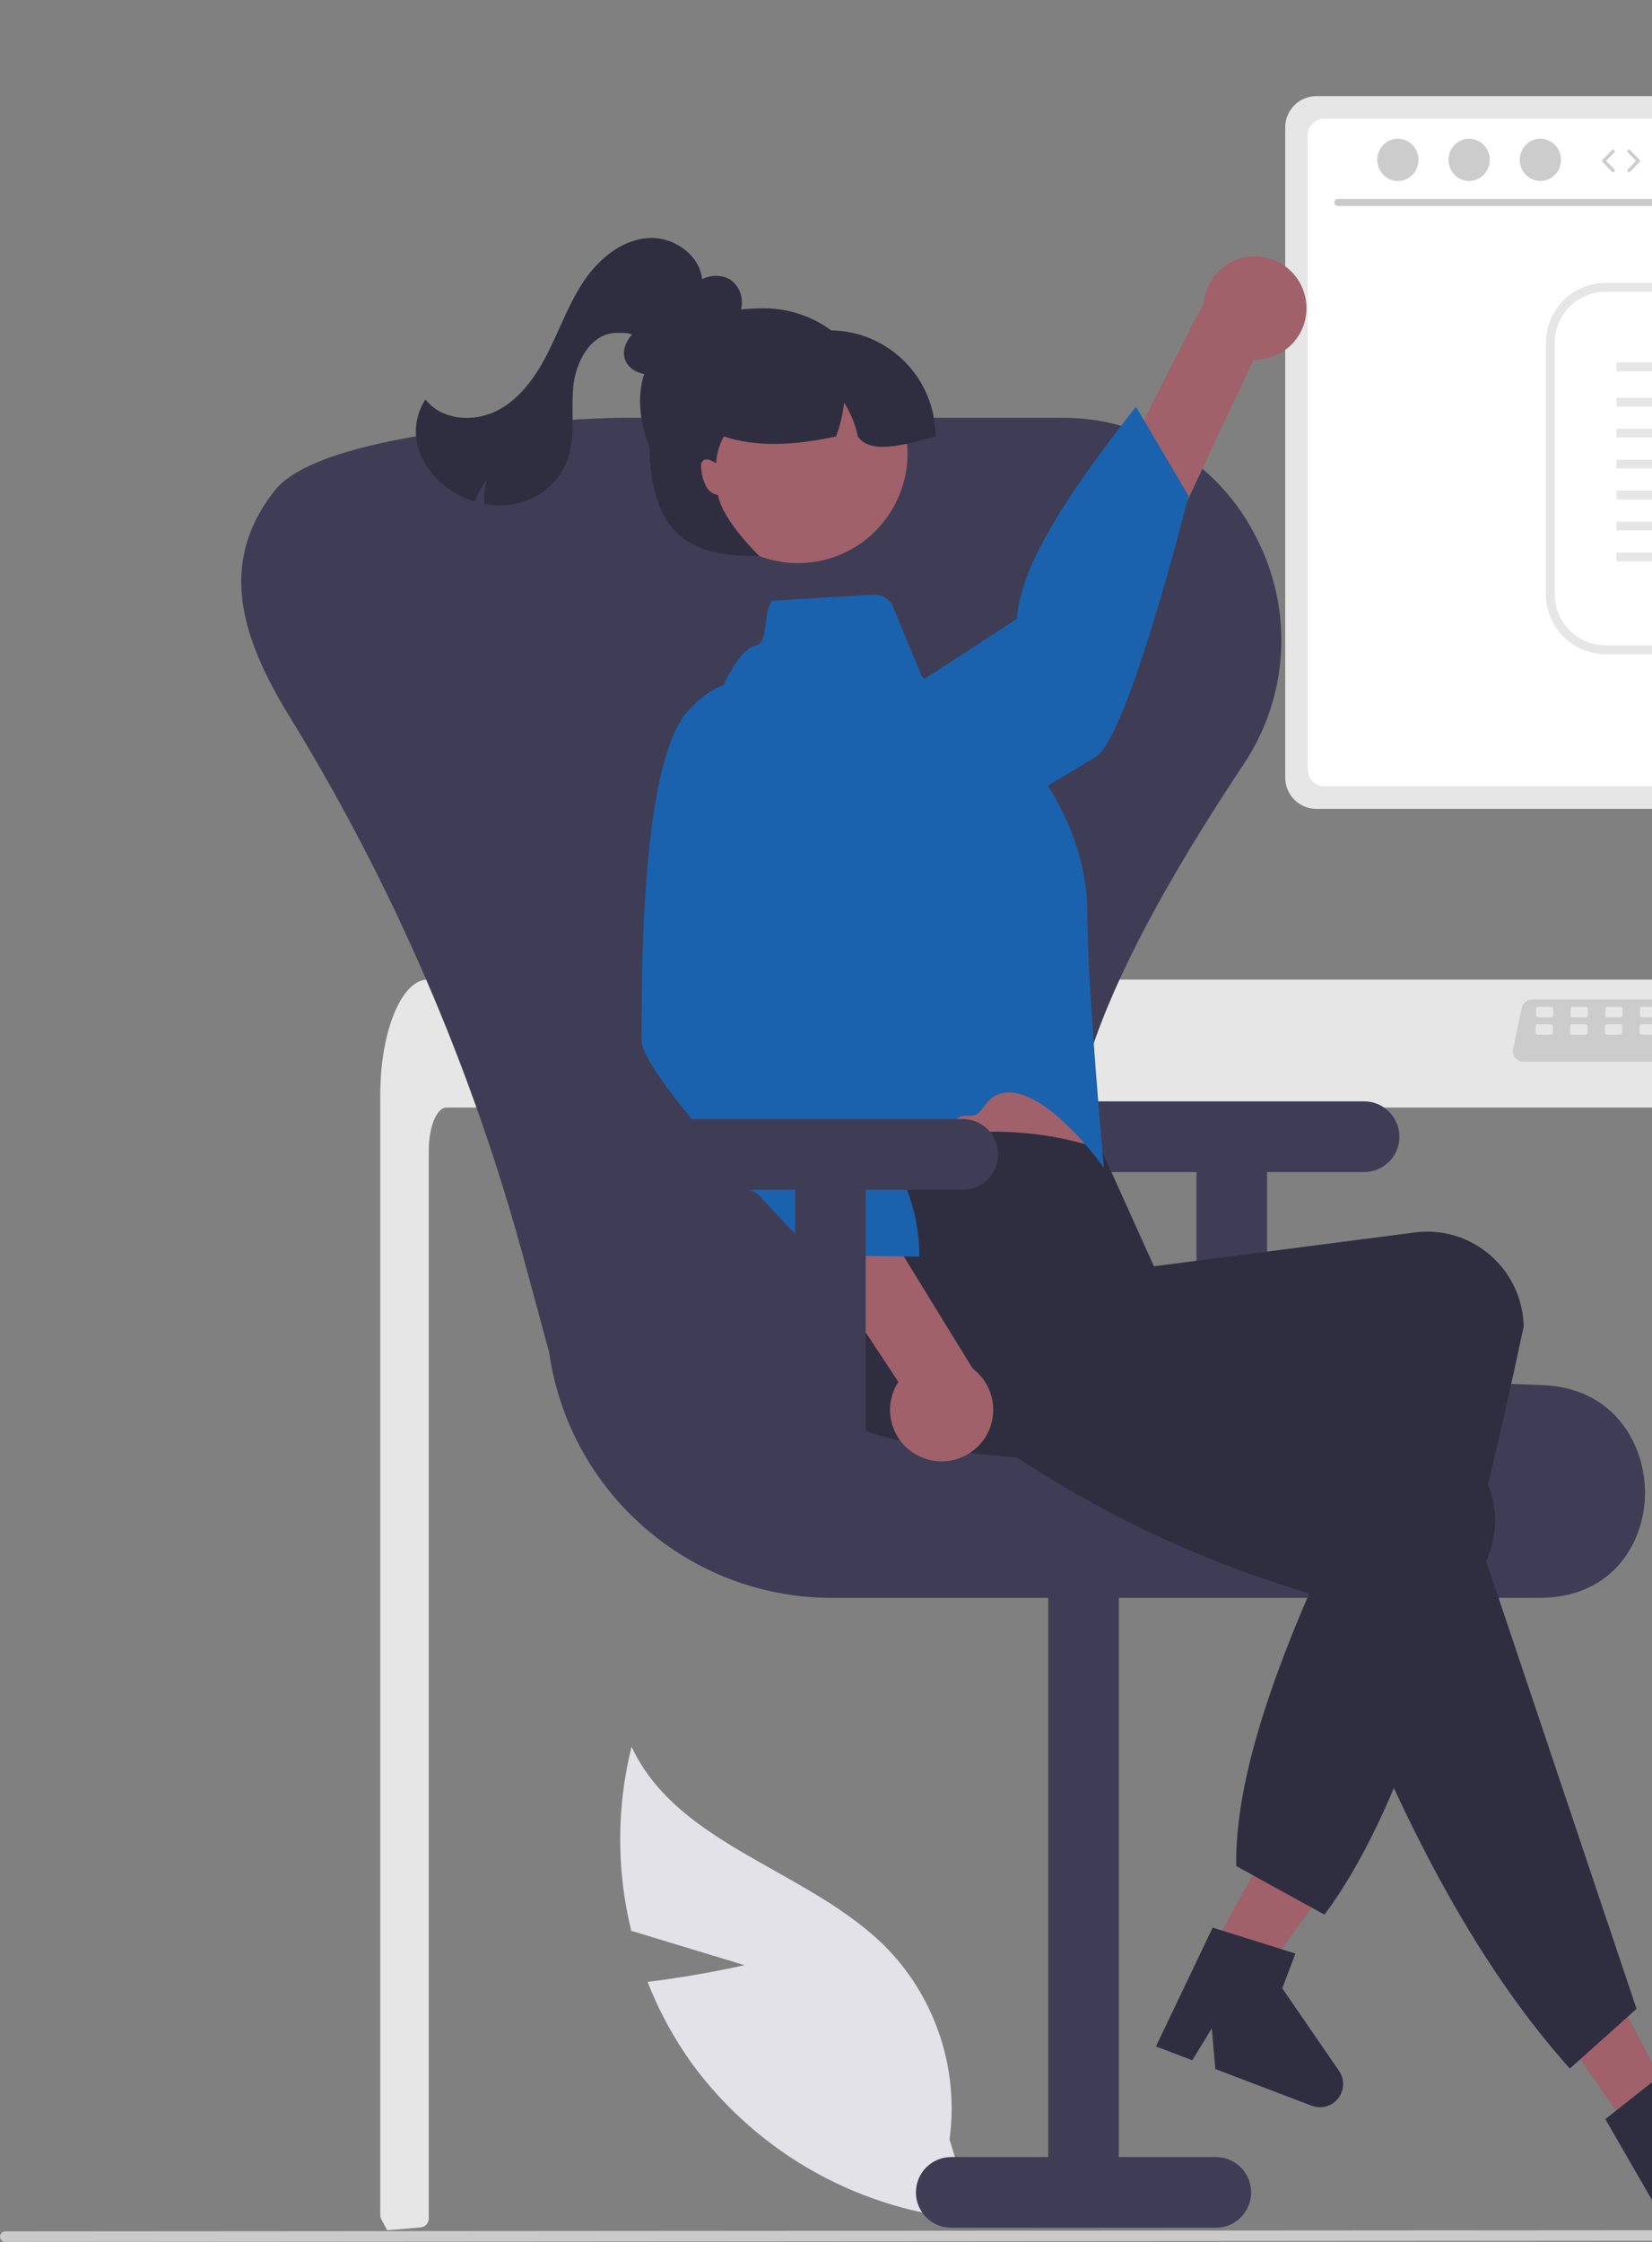 <svg width="140" height="190" viewBox="0 0 140 190" fill="none" xmlns="http://www.w3.org/2000/svg">
<rect x="0" y="0" width="140" height="190" fill="#808080" stroke="none"/>
<g clip-path="url(#clip0_2520_7041)">
<path d="M63.095 166.547L53.496 163.634C52.237 158.509 52.246 153.153 53.522 148.031C57.474 156.538 68.769 158.486 75.278 165.231C79.358 169.524 81.268 175.444 80.469 181.318L82.57 188.129C73.054 187.44 64.315 182.61 58.657 174.911C57.11 172.762 55.839 170.425 54.874 167.957C58.945 167.494 63.095 166.547 63.095 166.547Z" fill="#E2E2E8"/>
<path d="M230.911 188.581C230.91 188.781 230.831 188.972 230.691 189.113C230.551 189.253 230.361 189.331 230.164 189.331H227.158C226.747 189.332 226.412 188.999 226.411 188.587V97.503C226.411 95.495 225.738 93.866 224.912 93.862H37.839C37.009 93.866 36.34 95.495 36.336 97.503V188.023C36.335 188.409 36.043 188.731 35.66 188.769C35.054 188.829 34.449 188.881 33.847 188.93C33.832 188.93 33.817 188.933 33.802 188.933C33.473 188.963 33.144 188.986 32.815 189.012H32.811C32.639 188.701 32.475 188.383 32.307 188.064C32.253 187.956 32.225 187.837 32.225 187.716V92.779C32.225 92.225 32.247 91.667 32.284 91.116C32.338 90.36 32.431 89.607 32.565 88.861C33.196 85.381 34.624 83.025 36.246 83.018H226.5C226.737 83.019 226.971 83.069 227.188 83.164C227.507 83.305 227.795 83.507 228.037 83.759C228.365 84.101 228.645 84.485 228.87 84.902C229.67 86.314 230.242 88.419 230.444 90.869C230.444 90.891 230.448 90.914 230.448 90.936C230.5 91.543 230.526 92.161 230.522 92.779L230.575 100.807L230.608 105.594L230.709 120.615L230.747 125.95L230.911 188.581Z" fill="#E6E6E6"/>
<path d="M193.052 8.145H111.557C110.1 8.147 108.918 9.331 108.916 10.791V65.904C108.917 67.365 110.099 68.55 111.557 68.551H193.052C194.51 68.55 195.692 67.365 195.693 65.904V10.791C195.691 9.331 194.51 8.147 193.052 8.145Z" fill="#E6E6E6"/>
<path d="M192.371 10.057H112.237C111.456 10.058 110.824 10.693 110.824 11.475V65.222C110.826 66.003 111.457 66.636 112.237 66.637H192.371C193.15 66.636 193.782 66.003 193.783 65.222V11.475C193.783 10.693 193.151 10.058 192.371 10.057Z" fill="white"/>
<path d="M176.763 89.979H129.088C128.604 89.979 128.211 89.585 128.211 89.1C128.211 89.039 128.217 88.979 128.23 88.919L128.969 85.398C129.056 84.992 129.413 84.702 129.828 84.7H176.024C176.438 84.702 176.795 84.992 176.882 85.398L177.621 88.919C177.721 89.394 177.418 89.86 176.944 89.96C176.884 89.973 176.824 89.979 176.763 89.979Z" fill="#CCCCCC"/>
<path d="M131.452 85.334H130.348C130.248 85.334 130.166 85.416 130.166 85.517V86.034C130.166 86.135 130.248 86.217 130.348 86.217H131.452C131.553 86.217 131.634 86.135 131.634 86.034V85.517C131.634 85.416 131.553 85.334 131.452 85.334Z" fill="#E6E6E6"/>
<path d="M134.387 85.334H133.284C133.183 85.334 133.102 85.416 133.102 85.517V86.034C133.102 86.135 133.183 86.217 133.284 86.217H134.387C134.488 86.217 134.57 86.135 134.57 86.034V85.517C134.57 85.416 134.488 85.334 134.387 85.334Z" fill="#E6E6E6"/>
<path d="M137.325 85.334H136.222C136.121 85.334 136.039 85.416 136.039 85.517V86.034C136.039 86.135 136.121 86.217 136.222 86.217H137.325C137.426 86.217 137.507 86.135 137.507 86.034V85.517C137.507 85.416 137.426 85.334 137.325 85.334Z" fill="#E6E6E6"/>
<path d="M140.26 85.334H139.157C139.056 85.334 138.975 85.416 138.975 85.517V86.034C138.975 86.135 139.056 86.217 139.157 86.217H140.26C140.361 86.217 140.443 86.135 140.443 86.034V85.517C140.443 85.416 140.361 85.334 140.26 85.334Z" fill="#E6E6E6"/>
<path d="M131.417 86.806H130.313C130.213 86.806 130.131 86.888 130.131 86.989V87.506C130.131 87.607 130.213 87.689 130.313 87.689H131.417C131.518 87.689 131.599 87.607 131.599 87.506V86.989C131.599 86.888 131.518 86.806 131.417 86.806Z" fill="#E6E6E6"/>
<path d="M134.354 86.806H133.251C133.15 86.806 133.068 86.888 133.068 86.989V87.506C133.068 87.607 133.15 87.689 133.251 87.689H134.354C134.455 87.689 134.537 87.607 134.537 87.506V86.989C134.537 86.888 134.455 86.806 134.354 86.806Z" fill="#E6E6E6"/>
<path d="M137.29 86.806H136.186C136.086 86.806 136.004 86.888 136.004 86.989V87.506C136.004 87.607 136.086 87.689 136.186 87.689H137.29C137.391 87.689 137.472 87.607 137.472 87.506V86.989C137.472 86.888 137.391 86.806 137.29 86.806Z" fill="#E6E6E6"/>
<path d="M140.227 86.806H139.124C139.023 86.806 138.941 86.888 138.941 86.989V87.506C138.941 87.607 139.023 87.689 139.124 87.689H140.227C140.328 87.689 140.41 87.607 140.41 87.506V86.989C140.41 86.888 140.328 86.806 140.227 86.806Z" fill="#E6E6E6"/>
<path d="M188.343 17.461H113.362C113.197 17.457 113.067 17.321 113.07 17.155C113.074 16.996 113.202 16.867 113.362 16.863H188.343C188.507 16.867 188.638 17.004 188.634 17.169C188.631 17.329 188.502 17.457 188.343 17.461Z" fill="#CACACA"/>
<path d="M118.466 15.338C119.431 15.338 120.214 14.537 120.214 13.548C120.214 12.559 119.431 11.758 118.466 11.758C117.501 11.758 116.719 12.559 116.719 13.548C116.719 14.537 117.501 15.338 118.466 15.338Z" fill="#CCCCCC"/>
<path d="M124.503 15.338C125.468 15.338 126.251 14.537 126.251 13.548C126.251 12.559 125.468 11.758 124.503 11.758C123.538 11.758 122.756 12.559 122.756 13.548C122.756 14.537 123.538 15.338 124.503 15.338Z" fill="#CCCCCC"/>
<path d="M130.54 15.338C131.506 15.338 132.288 14.537 132.288 13.548C132.288 12.559 131.506 11.758 130.54 11.758C129.575 11.758 128.793 12.559 128.793 13.548C128.793 14.537 129.575 15.338 130.54 15.338Z" fill="#CCCCCC"/>
<path d="M115.605 93.341H93.178C91.526 93.341 90.188 94.683 90.188 96.338C90.188 97.993 91.526 99.334 93.178 99.334H101.401V122.559H107.381V99.334H115.605C117.256 99.334 118.595 97.993 118.595 96.338C118.595 94.683 117.256 93.341 115.605 93.341Z" fill="#3F3D56"/>
<path d="M130.407 135.421H70.421C58.401 135.377 48.231 126.506 46.531 114.581L44.407 106.753C40.013 90.533 33.318 75.029 24.529 60.715C20.512 54.177 18.445 47.848 23.141 41.755C23.181 41.703 23.22 41.652 23.259 41.601C27.025 36.688 45.773 35.624 51.885 35.417C52.126 35.409 52.369 35.405 52.612 35.405H89.922C90.166 35.405 90.408 35.409 90.649 35.417C97.362 35.614 103.425 39.487 106.436 45.502C109.65 51.643 109.24 59.057 105.369 64.805C92.263 84.535 88.25 96.906 92.358 104.918C96.332 112.667 108.513 116.629 130.693 117.386C136.653 117.589 139.388 122.241 139.408 126.476C139.426 130.602 136.796 135.158 130.978 135.409C130.789 135.417 130.598 135.421 130.407 135.421Z" fill="#3F3D56"/>
<path d="M80.611 188.801H103.038C104.69 188.801 106.028 187.459 106.028 185.804C106.028 184.149 104.69 182.807 103.038 182.807H94.815V132.237H88.835V182.807H80.611C78.96 182.807 77.621 184.149 77.621 185.804C77.621 187.459 78.96 188.801 80.611 188.801Z" fill="#3F3D56"/>
<path d="M100.908 168.414L104.772 170.517L114.999 156.345L109.297 153.241L100.908 168.414Z" fill="#A0616A"/>
<path d="M102.768 163.363L109.782 165.564L108.666 168.509L113.475 175.504C114.09 176.399 113.865 177.624 112.973 178.241C112.441 178.608 111.764 178.69 111.161 178.46L102.996 175.351L102.693 171.903L101.039 174.606L97.961 173.434L102.768 163.363Z" fill="#2F2E41"/>
<path d="M110.671 25.501C111.017 27.878 109.374 30.087 107.002 30.434C106.749 30.471 106.493 30.485 106.237 30.477L91.342 62.241L86.67 55.712L102.004 25.677C102.239 23.272 104.375 21.515 106.774 21.751C108.782 21.948 110.393 23.499 110.671 25.501Z" fill="#A0616A"/>
<path d="M61.237 68.662C61.237 68.662 60.838 74.212 67.1 75.3C73.362 76.388 90.102 65.78 92.852 64.151C95.601 62.522 100.724 42.027 100.724 42.027L96.269 34.475C90.767 41.448 86.448 47.879 86.185 52.444L61.237 68.662Z" fill="#1A62AD"/>
<path d="M68.467 87.777L69.819 93.6C69.819 93.6 69.832 98.97 70.781 99.96C71.724 100.946 92.444 98.967 92.444 98.967C92.444 98.967 90.247 90.314 90.276 83.767L68.467 87.777Z" fill="#A0616A"/>
<path d="M112.239 162.266L104.763 158.146C104.621 148.397 110.472 135.204 117.412 121.386C101.891 124.061 87.249 124.918 74.584 121.682C70.258 120.537 67.651 116.123 68.73 111.771C68.779 111.566 68.836 111.363 68.901 111.162C70.417 106.527 67.018 103.622 70.144 98.524C78.366 95.71 86.176 94.916 93.318 97.401L97.793 107.317L119.974 104.44C124.46 103.903 128.53 107.111 129.066 111.606C129.069 111.626 129.071 111.647 129.073 111.667C129.103 111.909 129.123 112.151 129.132 112.394C124.647 133.466 119.618 152.426 112.239 162.266Z" fill="#2F2E41"/>
<path d="M65.457 50.909L74.002 50.403C74.741 50.36 75.426 50.79 75.708 51.476L78.123 57.343L88.159 65.656C88.159 65.656 92.132 70.723 92.142 77.268C92.151 83.812 93.551 98.96 93.551 98.96C93.551 98.96 87.752 90.78 84.173 92.955C83.564 93.326 83.35 94.083 82.712 94.465C82.394 94.656 81.659 94.47 81.337 94.662C76.405 97.596 71.261 100.463 70.78 99.96C69.837 98.973 68.692 93.93 68.692 93.93L60.87 65.129C60.011 62.06 60.567 58.768 62.384 56.153C62.93 55.382 63.503 54.808 64.035 54.713C65.229 54.458 64.594 51.775 65.457 50.909Z" fill="#1A62AD"/>
<path d="M138.145 180.613L141.752 178.1L133.581 162.65L128.258 166.36L138.145 180.613Z" fill="#A0616A"/>
<path d="M138.691 170.247L133.038 175.311C124.049 165.273 117.254 151.196 111.495 135.21C96.407 130.781 85.029 123.639 75.096 115.159C71.726 112.301 69.2 108.63 72.074 105.149C72.209 104.987 72.349 104.829 72.495 104.677C75.888 101.182 84.494 101.848 89.534 98.647L100.792 110.707L100.084 113.94L121.232 121.119C125.489 122.615 127.73 127.285 126.238 131.552C126.231 131.573 126.224 131.593 126.216 131.614C126.137 131.844 126.048 132.07 125.95 132.293L138.691 170.247Z" fill="#2F2E41"/>
<path d="M136.043 179.594L141.817 175.037L143.611 177.624L152.088 177.598C153.172 177.594 154.054 178.472 154.057 179.559C154.059 180.206 153.744 180.812 153.214 181.181L146.043 186.177L143.032 184.48L144.324 187.375L141.62 189.258L136.043 179.594Z" fill="#2F2E41"/>
<path d="M78.074 123.493C75.867 122.554 74.837 120 75.774 117.788C75.874 117.552 75.994 117.326 76.134 117.111L56.789 87.855L64.783 87.246L82.426 115.98C84.354 117.43 84.743 120.173 83.295 122.104C82.084 123.721 79.925 124.295 78.074 123.493Z" fill="#A0616A"/>
<path d="M66.951 58.74C66.951 58.74 62.427 55.516 58.246 60.313C54.065 65.11 54.414 84.956 54.375 88.156C54.363 89.158 55.807 91.321 57.796 93.819C58.69 94.94 59.693 96.129 60.723 97.311C61.32 97.995 60.806 99.419 61.405 100.084C62 100.745 63.709 100.647 64.275 101.261C66.964 104.173 69.149 106.39 69.149 106.39L77.903 106.498C78.002 99.977 73.545 94.155 67.82 88.529L66.951 58.74Z" fill="#1A62AD"/>
<path d="M58.129 30.345C57.3 30.945 56.428 31.562 55.417 31.711C54.405 31.859 53.221 31.369 52.941 30.384C52.599 29.18 53.685 28.083 54.66 27.3L57.754 24.817C58.32 24.314 58.959 23.9 59.65 23.589C60.353 23.279 61.158 23.306 61.838 23.662C62.514 24.119 62.905 24.895 62.871 25.712C62.827 26.517 62.562 27.294 62.105 27.958C60.945 29.771 59.096 31.03 56.987 31.444" fill="#2F2E41"/>
<path d="M81.589 94.839H59.162C57.511 94.839 56.172 96.18 56.172 97.836C56.172 99.491 57.511 100.832 59.162 100.832H67.385V124.057H73.366V100.832H81.589C83.24 100.832 84.579 99.491 84.579 97.836C84.579 96.18 83.24 94.839 81.589 94.839Z" fill="#3F3D56"/>
<path d="M59.503 24.057C59.593 21.81 57.204 20.031 54.965 20.172C52.727 20.312 50.802 21.891 49.532 23.745C48.263 25.597 47.501 27.743 46.501 29.754C45.501 31.765 44.169 33.734 42.182 34.777C40.196 35.817 37.431 35.632 36.058 33.855C35.192 35.171 35.003 36.822 35.55 38.3C36.113 39.758 37.161 40.977 38.518 41.75C39.058 42.071 39.635 42.325 40.236 42.507C40.483 41.837 40.832 41.208 41.27 40.643C41.072 41.312 40.996 42.011 41.047 42.706C41.973 42.884 42.926 42.869 43.847 42.662C45.679 42.251 47.211 40.999 47.981 39.283C48.821 37.291 48.393 35.02 48.573 32.865C48.751 30.709 50.047 28.249 52.205 28.214C53.848 28.187 53.63 28.323 54.672 29.597" fill="#2F2E41"/>
<path d="M74.424 35.864C74.424 41.243 70.073 45.604 64.706 45.604C59.339 45.604 54.24 39.37 54.24 33.991C54.24 28.613 59.339 26.125 64.706 26.125C70.073 26.125 74.424 30.485 74.424 35.864Z" fill="#2F2E41"/>
<path d="M69.494 47.536C74.511 46.507 77.745 41.598 76.719 36.57C75.692 31.543 70.793 28.301 65.777 29.33C60.76 30.358 57.526 35.268 58.552 40.296C59.578 45.323 64.477 48.565 69.494 47.536Z" fill="#A0616A"/>
<path d="M79.282 36.988C76.537 37.739 73.766 38.527 72.696 36.988C72.488 35.968 72.094 34.995 71.534 34.119C71.428 35.101 71.198 36.065 70.85 36.988C67.382 37.744 64.141 37.924 61.341 36.988C60.956 37.686 60.732 38.462 60.687 39.258C60.548 39.171 60.403 39.095 60.253 39.03C60.073 38.928 59.858 38.909 59.662 38.977C59.527 39.059 59.438 39.199 59.419 39.356C59.401 39.512 59.408 39.67 59.442 39.824C59.481 40.36 59.641 40.88 59.909 41.345C60.124 41.669 60.464 41.888 60.847 41.948C61.236 44.139 64.331 47.102 64.331 47.102C54.986 47.477 54.986 41.124 54.986 35.115L56.108 32.868H59.846V27.998H70.311C75.265 27.999 79.281 32.024 79.282 36.988Z" fill="#2F2E41"/>
<path d="M164.443 189.885L0.447 190C0.202 190.002 0.001 189.803 6.18442e-06 189.557C-0.001 189.31 0.197 189.11 0.443 189.108H0.447L164.443 188.993C164.689 188.994 164.888 189.194 164.887 189.441C164.886 189.686 164.688 189.884 164.443 189.885Z" fill="#CACACA"/>
<path d="M168.192 55.439H136.065C133.274 55.436 131.013 53.17 131.01 50.374V29.039C131.013 26.243 133.274 23.977 136.065 23.974H168.192C170.983 23.977 173.244 26.243 173.247 29.039V50.374C173.244 53.17 170.983 55.436 168.192 55.439ZM136.065 24.723C133.687 24.726 131.76 26.657 131.757 29.039V50.374C131.76 52.756 133.687 54.687 136.065 54.69H168.192C170.57 54.688 172.497 52.756 172.499 50.374V29.039C172.497 26.657 170.57 24.726 168.192 24.723L136.065 24.723Z" fill="#E6E6E6"/>
<path d="M145.584 30.717H136.99V31.466H145.584V30.717Z" fill="#E6E6E6"/>
<path d="M156.053 33.713H136.99V34.462H156.053V33.713Z" fill="#E6E6E6"/>
<path d="M156.053 36.335H136.99V37.084H156.053V36.335Z" fill="#E6E6E6"/>
<path d="M161.286 38.958H136.99V39.707H161.286V38.958Z" fill="#E6E6E6"/>
<path d="M149.699 41.58H136.99V42.329H149.699V41.58Z" fill="#E6E6E6"/>
<path d="M160.165 44.202H136.99V44.951H160.165V44.202Z" fill="#E6E6E6"/>
<path d="M141.102 46.824H136.99V47.573H141.102V46.824Z" fill="#E6E6E6"/>
<path d="M136.709 14.594C136.672 14.594 136.636 14.58 136.609 14.552L135.811 13.735C135.758 13.68 135.758 13.593 135.811 13.539L136.609 12.722C136.663 12.666 136.752 12.666 136.807 12.72C136.862 12.774 136.863 12.862 136.809 12.918L136.107 13.637L136.809 14.356C136.863 14.411 136.862 14.5 136.807 14.554C136.779 14.581 136.744 14.594 136.709 14.594Z" fill="#CCCCCC"/>
<path d="M138.05 14.594C138.015 14.594 137.979 14.581 137.952 14.554C137.897 14.5 137.896 14.411 137.95 14.356L138.652 13.637L137.95 12.918C137.896 12.863 137.897 12.774 137.952 12.72C138.007 12.665 138.096 12.666 138.15 12.722L138.947 13.539C139 13.593 139 13.68 138.947 13.735L138.15 14.552C138.122 14.58 138.086 14.594 138.05 14.594Z" fill="#CCCCCC"/>
</g>
<defs>
<clipPath id="clip0_2520_7041">
<rect width="300" height="190" fill="white"/>
</clipPath>
</defs>
</svg>
